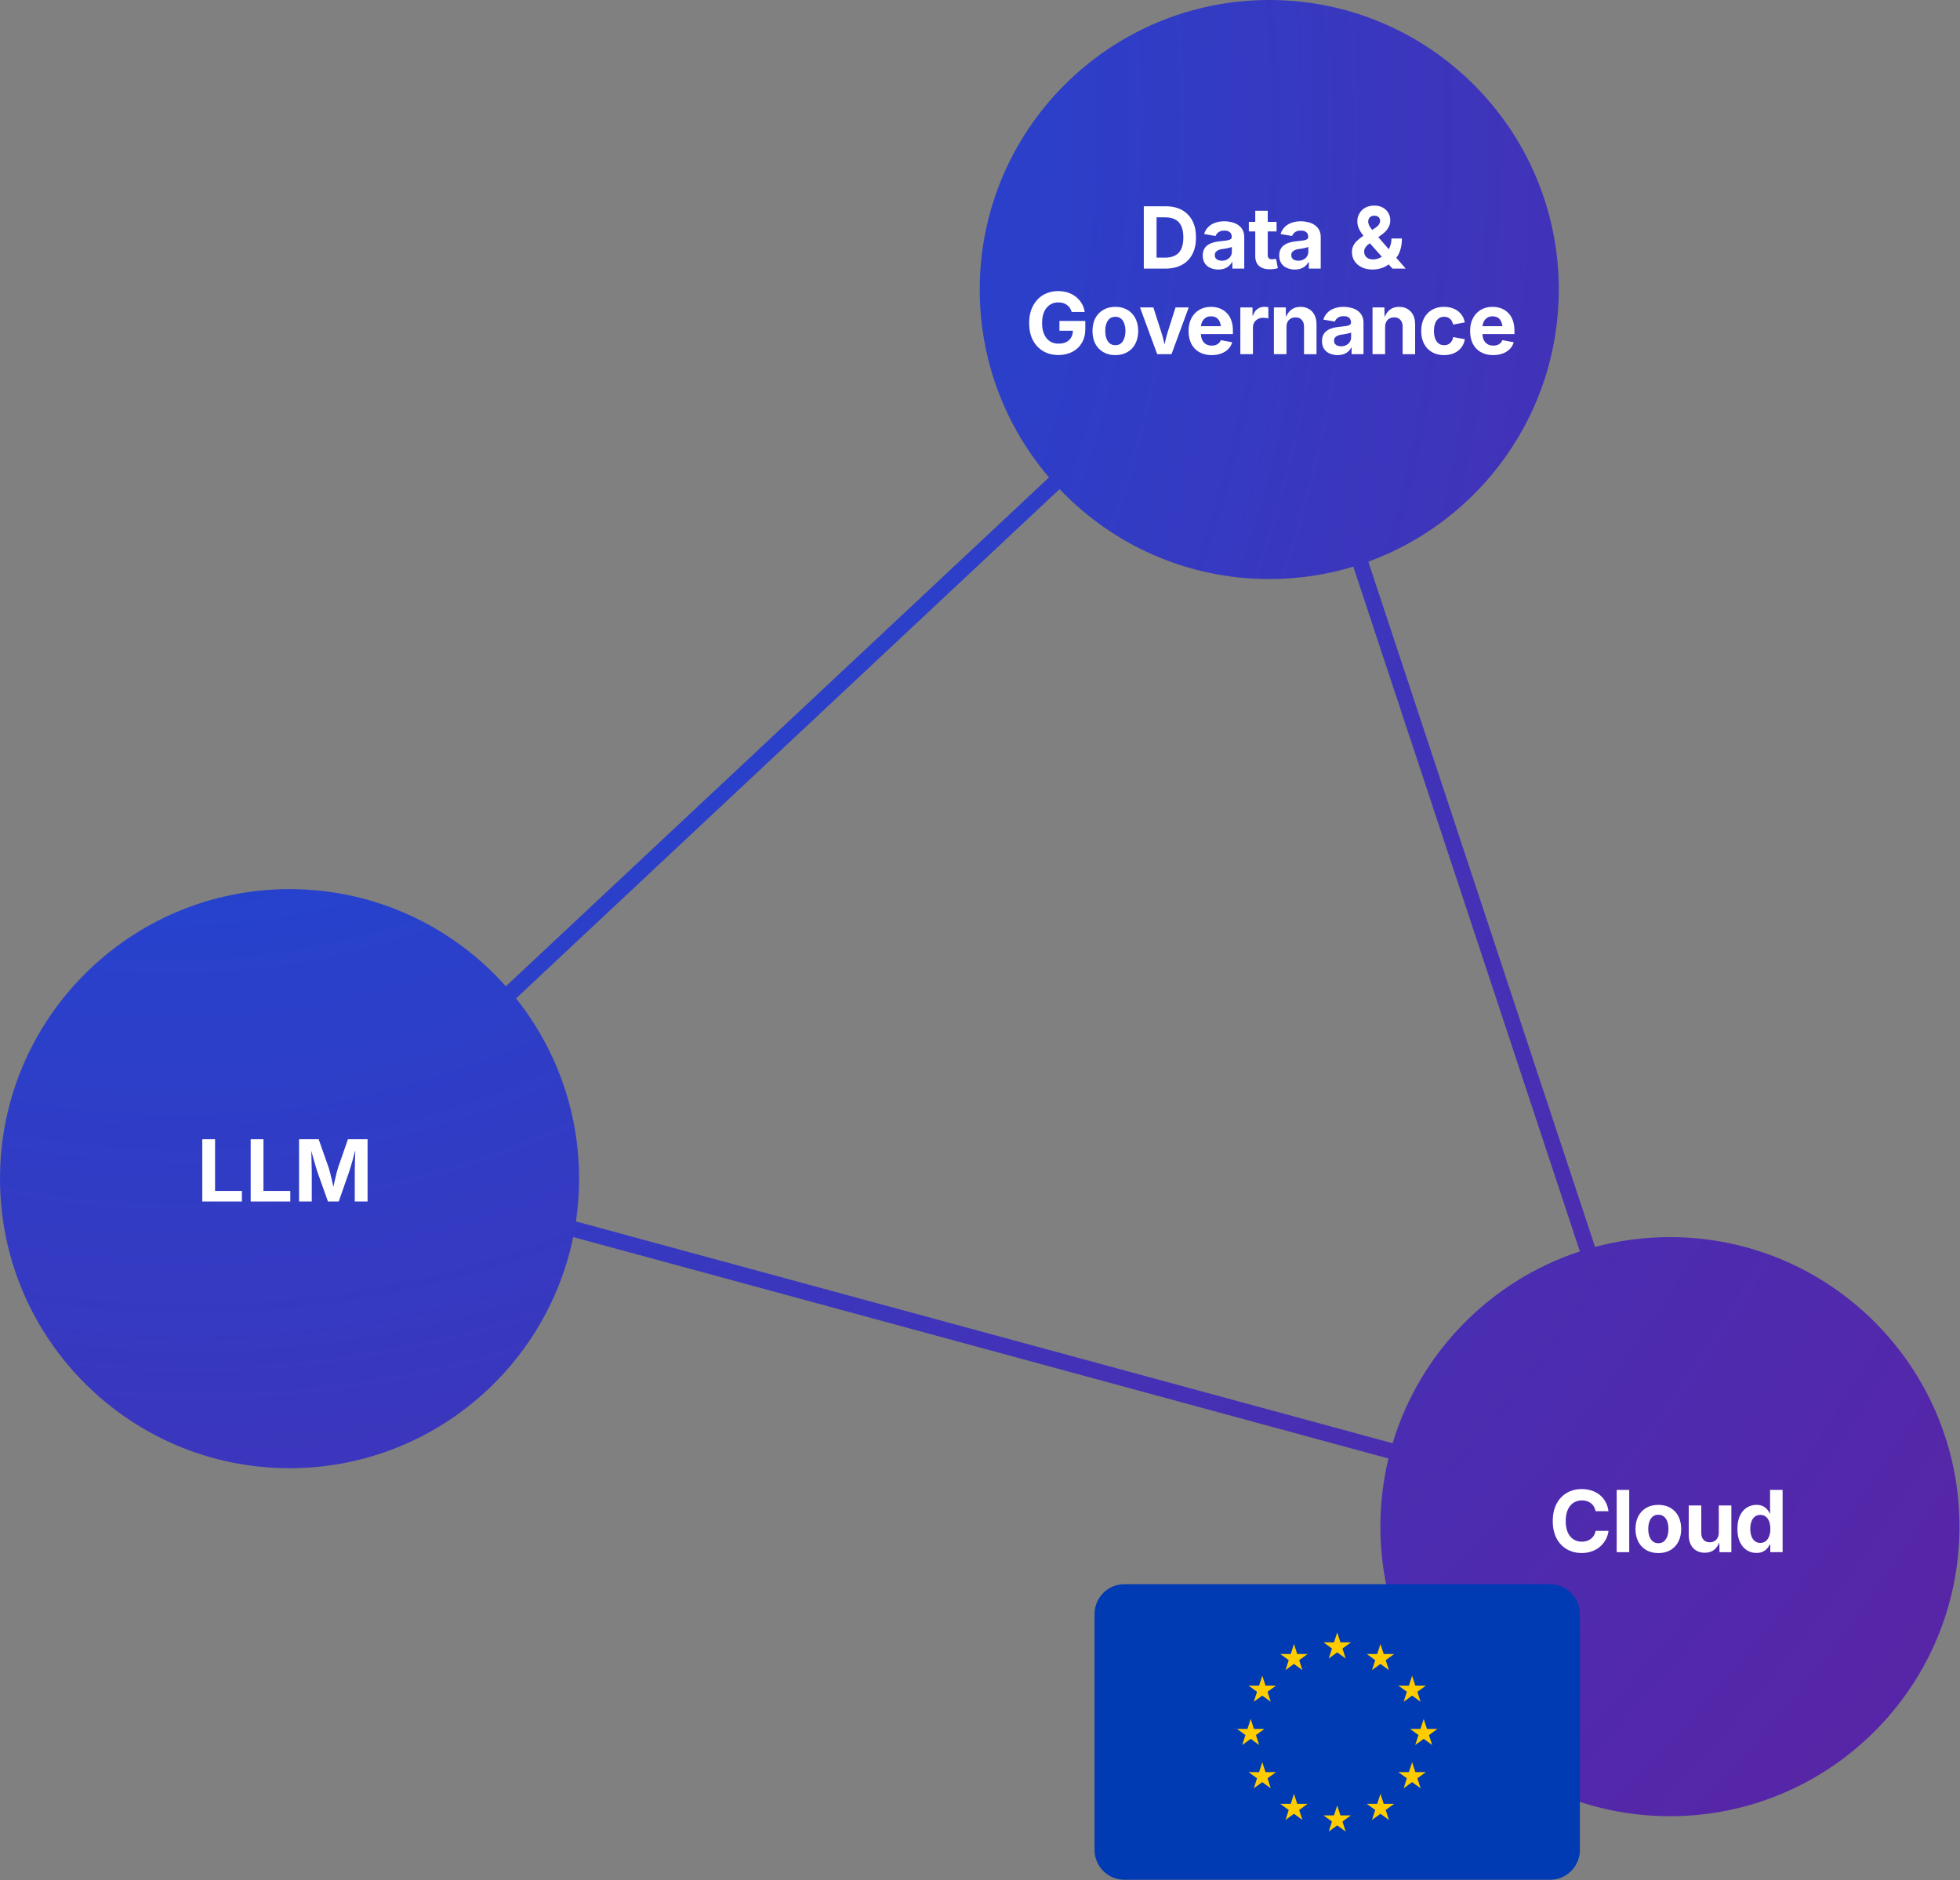 <?xml version="1.0" encoding="UTF-8" standalone="no"?><!DOCTYPE svg PUBLIC "-//W3C//DTD SVG 1.1//EN" "http://www.w3.org/Graphics/SVG/1.1/DTD/svg11.dtd"><svg width="100%" height="100%" viewBox="0 0 2481 2380" version="1.1" xmlns="http://www.w3.org/2000/svg" xmlns:xlink="http://www.w3.org/1999/xlink" xml:space="preserve" xmlns:serif="http://www.serif.com/" style="fill-rule:evenodd;clip-rule:evenodd;stroke-linejoin:round;stroke-miterlimit:2;"><rect x="0" y="0" width="2481" height="2380" fill="#808080" stroke="none"/><path d="M1327.85,604.289c-54.676,-64.038 -87.696,-147.088 -87.696,-237.789c0,-202.277 164.224,-366.5 366.5,-366.5c202.277,0 366.5,164.223 366.5,366.5c0,158.241 -100.503,293.194 -241.131,344.462l287.011,867.432c30.239,-8.084 62.009,-12.394 94.778,-12.394c202.277,0 366.5,164.223 366.5,366.5c0,202.277 -164.223,366.5 -366.5,366.5c-202.277,0 -366.5,-164.223 -366.5,-366.5c0,-29.714 3.544,-58.608 10.237,-86.299l-1032.02,-280.298c-34.216,166.892 -182.06,292.597 -359.032,292.597c-202.277,0 -366.5,-164.223 -366.5,-366.5c0,-202.277 164.223,-366.5 366.5,-366.5c108.845,0 206.672,47.551 273.827,123.002l687.526,-644.213Zm13.397,14.855l-688.018,644.674c49.923,62.636 79.768,141.951 79.768,228.182c0,18.387 -1.357,36.46 -3.977,54.127l1033.76,280.77c34.488,-114.621 123.617,-205.662 237.073,-242.804l-286.804,-866.802c-33.676,10.215 -69.399,15.709 -106.396,15.709c-104.374,0 -198.617,-43.725 -265.407,-113.856Z" style="fill:url(#_Radial1);"/><g transform="matrix(1,0,0,1,824,-568)"><g transform="matrix(108.333,0,0,108.333,616.694,908)"><path d="M0.322,0l-0.189,0l0,-0.128l0.182,0c0.046,0 0.086,-0.009 0.117,-0.025c0.032,-0.017 0.056,-0.043 0.072,-0.077c0.016,-0.035 0.024,-0.08 0.024,-0.134c0,-0.054 -0.008,-0.099 -0.024,-0.133c-0.016,-0.035 -0.04,-0.061 -0.072,-0.077c-0.031,-0.017 -0.07,-0.025 -0.117,-0.025l-0.185,0l0,-0.129l0.194,0c0.073,0 0.136,0.015 0.189,0.044c0.052,0.029 0.092,0.071 0.121,0.125c0.028,0.054 0.042,0.119 0.042,0.195c0,0.075 -0.014,0.141 -0.042,0.195c-0.028,0.054 -0.069,0.096 -0.122,0.125c-0.053,0.029 -0.117,0.044 -0.19,0.044Zm-0.107,-0.728l0,0.728l-0.149,0l0,-0.728l0.149,0Z" style="fill:#fff;fill-rule:nonzero;"/></g><g transform="matrix(108.333,0,0,108.333,694.876,908)"><path d="M0.215,0.011c-0.035,0 -0.066,-0.007 -0.093,-0.019c-0.028,-0.012 -0.049,-0.03 -0.065,-0.054c-0.016,-0.025 -0.024,-0.055 -0.024,-0.091c0,-0.03 0.006,-0.056 0.017,-0.076c0.011,-0.02 0.026,-0.037 0.046,-0.049c0.019,-0.013 0.041,-0.022 0.066,-0.029c0.024,-0.006 0.05,-0.011 0.077,-0.013c0.032,-0.004 0.057,-0.007 0.077,-0.009c0.019,-0.003 0.033,-0.008 0.042,-0.014c0.009,-0.006 0.014,-0.014 0.014,-0.026l0,-0.003c0,-0.015 -0.004,-0.028 -0.01,-0.039c-0.007,-0.011 -0.017,-0.019 -0.029,-0.025c-0.013,-0.006 -0.029,-0.008 -0.047,-0.008c-0.019,0 -0.035,0.002 -0.049,0.008c-0.014,0.006 -0.025,0.013 -0.034,0.023c-0.009,0.009 -0.016,0.02 -0.02,0.032l-0.134,-0.023c0.009,-0.031 0.025,-0.058 0.047,-0.08c0.021,-0.023 0.049,-0.04 0.081,-0.051c0.032,-0.012 0.069,-0.018 0.109,-0.018c0.03,0 0.058,0.004 0.086,0.011c0.028,0.007 0.052,0.017 0.074,0.032c0.022,0.015 0.04,0.034 0.053,0.058c0.013,0.023 0.019,0.051 0.019,0.084l0,0.368l-0.139,0l0,-0.076l-0.005,0c-0.008,0.017 -0.02,0.032 -0.035,0.045c-0.014,0.013 -0.032,0.023 -0.053,0.031c-0.02,0.007 -0.044,0.011 -0.071,0.011Zm0.041,-0.103c0.023,0 0.044,-0.005 0.061,-0.014c0.017,-0.009 0.031,-0.021 0.041,-0.037c0.01,-0.016 0.015,-0.033 0.015,-0.052l0,-0.059c-0.005,0.003 -0.011,0.006 -0.02,0.008c-0.009,0.003 -0.018,0.005 -0.029,0.007c-0.011,0.002 -0.021,0.004 -0.032,0.006c-0.01,0.001 -0.02,0.003 -0.028,0.004c-0.018,0.002 -0.034,0.006 -0.047,0.012c-0.014,0.006 -0.024,0.014 -0.032,0.023c-0.008,0.01 -0.011,0.022 -0.011,0.037c0,0.014 0.003,0.026 0.01,0.036c0.008,0.009 0.017,0.017 0.03,0.022c0.012,0.004 0.026,0.007 0.042,0.007Z" style="fill:#fff;fill-rule:nonzero;"/></g><g transform="matrix(108.333,0,0,108.333,755.708,908)"><path d="M0.334,-0.546l0,0.112l-0.324,0l0,-0.112l0.324,0Zm-0.249,-0.13l0.146,0l0,0.516c0,0.018 0.004,0.03 0.012,0.039c0.008,0.008 0.02,0.012 0.038,0.012c0.006,0 0.014,-0.001 0.024,-0.002c0.01,-0.001 0.017,-0.003 0.023,-0.004l0.021,0.11c-0.017,0.005 -0.033,0.008 -0.049,0.01c-0.016,0.002 -0.031,0.003 -0.046,0.003c-0.055,0 -0.097,-0.014 -0.126,-0.04c-0.029,-0.027 -0.043,-0.065 -0.043,-0.115l0,-0.529Z" style="fill:#fff;fill-rule:nonzero;"/></g><g transform="matrix(108.333,0,0,108.333,791.678,908)"><path d="M0.215,0.011c-0.035,0 -0.066,-0.007 -0.093,-0.019c-0.028,-0.012 -0.049,-0.03 -0.065,-0.054c-0.016,-0.025 -0.024,-0.055 -0.024,-0.091c0,-0.03 0.006,-0.056 0.017,-0.076c0.011,-0.02 0.026,-0.037 0.046,-0.049c0.019,-0.013 0.041,-0.022 0.066,-0.029c0.024,-0.006 0.05,-0.011 0.077,-0.013c0.032,-0.004 0.057,-0.007 0.077,-0.009c0.019,-0.003 0.033,-0.008 0.042,-0.014c0.009,-0.006 0.014,-0.014 0.014,-0.026l0,-0.003c0,-0.015 -0.004,-0.028 -0.01,-0.039c-0.007,-0.011 -0.017,-0.019 -0.029,-0.025c-0.013,-0.006 -0.029,-0.008 -0.047,-0.008c-0.019,0 -0.035,0.002 -0.049,0.008c-0.014,0.006 -0.025,0.013 -0.034,0.023c-0.009,0.009 -0.016,0.02 -0.02,0.032l-0.134,-0.023c0.009,-0.031 0.025,-0.058 0.047,-0.08c0.021,-0.023 0.049,-0.04 0.081,-0.051c0.032,-0.012 0.069,-0.018 0.109,-0.018c0.03,0 0.058,0.004 0.086,0.011c0.028,0.007 0.052,0.017 0.074,0.032c0.022,0.015 0.04,0.034 0.053,0.058c0.013,0.023 0.019,0.051 0.019,0.084l0,0.368l-0.139,0l0,-0.076l-0.005,0c-0.008,0.017 -0.02,0.032 -0.035,0.045c-0.014,0.013 -0.032,0.023 -0.053,0.031c-0.02,0.007 -0.044,0.011 -0.071,0.011Zm0.041,-0.103c0.023,0 0.044,-0.005 0.061,-0.014c0.017,-0.009 0.031,-0.021 0.041,-0.037c0.01,-0.016 0.015,-0.033 0.015,-0.052l0,-0.059c-0.005,0.003 -0.011,0.006 -0.02,0.008c-0.009,0.003 -0.018,0.005 -0.029,0.007c-0.011,0.002 -0.021,0.004 -0.032,0.006c-0.01,0.001 -0.02,0.003 -0.028,0.004c-0.018,0.002 -0.034,0.006 -0.047,0.012c-0.014,0.006 -0.024,0.014 -0.032,0.023c-0.008,0.01 -0.011,0.022 -0.011,0.037c0,0.014 0.003,0.026 0.01,0.036c0.008,0.009 0.017,0.017 0.03,0.022c0.012,0.004 0.026,0.007 0.042,0.007Z" style="fill:#fff;fill-rule:nonzero;"/></g><g transform="matrix(108.333,0,0,108.333,882.979,908)"><path d="M0.283,0.011c-0.05,0 -0.094,-0.009 -0.13,-0.027c-0.037,-0.019 -0.065,-0.043 -0.084,-0.074c-0.02,-0.03 -0.029,-0.064 -0.029,-0.102c0,-0.029 0.005,-0.055 0.017,-0.077c0.011,-0.022 0.027,-0.043 0.048,-0.061c0.021,-0.019 0.045,-0.038 0.072,-0.056l0.139,-0.092c0.01,-0.007 0.019,-0.014 0.027,-0.022c0.008,-0.008 0.014,-0.017 0.019,-0.027c0.005,-0.01 0.007,-0.02 0.007,-0.031c0,-0.017 -0.006,-0.031 -0.017,-0.043c-0.012,-0.011 -0.029,-0.017 -0.051,-0.017c-0.014,0 -0.027,0.002 -0.037,0.008c-0.011,0.006 -0.019,0.014 -0.025,0.024c-0.006,0.01 -0.009,0.022 -0.009,0.035c0,0.016 0.004,0.032 0.012,0.048c0.008,0.015 0.019,0.032 0.033,0.049c0.014,0.018 0.03,0.037 0.048,0.058l0.345,0.396l-0.155,0l-0.286,-0.321c-0.02,-0.023 -0.039,-0.046 -0.058,-0.07c-0.019,-0.023 -0.035,-0.048 -0.047,-0.075c-0.013,-0.026 -0.019,-0.055 -0.019,-0.086c0,-0.035 0.008,-0.066 0.025,-0.094c0.016,-0.028 0.039,-0.05 0.069,-0.066c0.029,-0.016 0.064,-0.024 0.103,-0.024c0.039,0 0.072,0.007 0.1,0.023c0.028,0.015 0.05,0.036 0.065,0.062c0.015,0.026 0.023,0.055 0.023,0.086c0,0.023 -0.004,0.044 -0.012,0.064c-0.008,0.019 -0.019,0.038 -0.033,0.055c-0.015,0.017 -0.032,0.033 -0.052,0.047l-0.148,0.107c-0.02,0.015 -0.035,0.029 -0.045,0.044c-0.01,0.014 -0.015,0.031 -0.015,0.05c0,0.018 0.004,0.034 0.013,0.048c0.008,0.014 0.021,0.024 0.036,0.032c0.016,0.007 0.034,0.011 0.055,0.011c0.027,0 0.053,-0.006 0.078,-0.018c0.025,-0.012 0.048,-0.028 0.069,-0.05c0.02,-0.022 0.037,-0.048 0.049,-0.078c0.012,-0.03 0.019,-0.063 0.019,-0.099l0.122,0c0,0.044 -0.005,0.085 -0.015,0.12c-0.009,0.035 -0.023,0.066 -0.04,0.091c-0.017,0.026 -0.036,0.047 -0.057,0.063l-0.038,0.025c-0.027,0.022 -0.057,0.038 -0.091,0.048c-0.034,0.011 -0.068,0.016 -0.1,0.016Z" style="fill:#fff;fill-rule:nonzero;"/></g><g transform="matrix(108.333,0,0,108.333,473.74,1016.33)"><path d="M0.388,0.01c-0.068,0 -0.127,-0.015 -0.179,-0.046c-0.051,-0.03 -0.091,-0.073 -0.12,-0.128c-0.029,-0.056 -0.043,-0.122 -0.043,-0.199c0,-0.078 0.015,-0.146 0.045,-0.202c0.03,-0.055 0.07,-0.098 0.121,-0.128c0.051,-0.029 0.109,-0.044 0.173,-0.044c0.041,0 0.079,0.006 0.114,0.017c0.035,0.012 0.067,0.029 0.095,0.051c0.027,0.022 0.05,0.048 0.067,0.078c0.017,0.029 0.029,0.062 0.034,0.098l-0.152,0c-0.005,-0.017 -0.012,-0.033 -0.021,-0.047c-0.01,-0.014 -0.021,-0.025 -0.034,-0.035c-0.013,-0.01 -0.028,-0.017 -0.045,-0.022c-0.017,-0.005 -0.035,-0.008 -0.056,-0.008c-0.037,0 -0.07,0.009 -0.099,0.028c-0.028,0.019 -0.051,0.046 -0.067,0.082c-0.016,0.036 -0.024,0.079 -0.024,0.131c0,0.051 0.008,0.095 0.024,0.131c0.016,0.036 0.038,0.063 0.067,0.082c0.028,0.019 0.062,0.028 0.101,0.028c0.035,0 0.065,-0.006 0.091,-0.019c0.025,-0.012 0.044,-0.031 0.057,-0.054c0.014,-0.023 0.02,-0.051 0.02,-0.083l0.032,0.005l-0.189,0l0,-0.114l0.302,0l0,0.091c0,0.064 -0.013,0.119 -0.04,0.164c-0.027,0.046 -0.064,0.081 -0.112,0.106c-0.047,0.024 -0.101,0.037 -0.162,0.037Z" style="fill:#fff;fill-rule:nonzero;"/></g><g transform="matrix(108.333,0,0,108.333,554.567,1016.33)"><path d="M0.307,0.011c-0.055,0 -0.102,-0.012 -0.142,-0.036c-0.04,-0.023 -0.071,-0.056 -0.093,-0.098c-0.021,-0.042 -0.032,-0.092 -0.032,-0.148c0,-0.056 0.011,-0.105 0.032,-0.148c0.022,-0.042 0.053,-0.075 0.093,-0.098c0.04,-0.024 0.087,-0.036 0.142,-0.036c0.055,0 0.102,0.012 0.142,0.036c0.04,0.023 0.071,0.056 0.092,0.098c0.022,0.043 0.033,0.092 0.033,0.148c0,0.056 -0.011,0.106 -0.033,0.148c-0.021,0.042 -0.052,0.075 -0.092,0.098c-0.04,0.024 -0.087,0.036 -0.142,0.036Zm0,-0.116c0.026,0 0.048,-0.007 0.065,-0.021c0.018,-0.015 0.031,-0.035 0.039,-0.06c0.009,-0.025 0.014,-0.053 0.014,-0.085c0,-0.032 -0.005,-0.061 -0.014,-0.086c-0.008,-0.025 -0.021,-0.045 -0.039,-0.059c-0.017,-0.014 -0.039,-0.021 -0.065,-0.021c-0.026,0 -0.048,0.007 -0.066,0.021c-0.017,0.014 -0.03,0.034 -0.039,0.059c-0.009,0.025 -0.013,0.054 -0.013,0.086c0,0.032 0.004,0.06 0.013,0.085c0.009,0.025 0.022,0.045 0.039,0.06c0.018,0.014 0.04,0.021 0.066,0.021Z" style="fill:#fff;fill-rule:nonzero;"/></g><g transform="matrix(108.333,0,0,108.333,617.409,1016.33)"><path d="M0.216,0l-0.201,-0.546l0.156,0l0.091,0.283c0.012,0.036 0.022,0.072 0.03,0.108c0.008,0.036 0.017,0.073 0.025,0.112l-0.031,0c0.009,-0.039 0.017,-0.076 0.025,-0.112c0.008,-0.036 0.018,-0.072 0.029,-0.108l0.09,-0.283l0.154,0l-0.201,0.546l-0.167,0Z" style="fill:#fff;fill-rule:nonzero;"/></g><g transform="matrix(108.333,0,0,108.333,676.177,1016.33)"><path d="M0.309,0.011c-0.055,0 -0.103,-0.012 -0.144,-0.035c-0.04,-0.022 -0.071,-0.055 -0.093,-0.097c-0.021,-0.042 -0.032,-0.092 -0.032,-0.149c0,-0.056 0.01,-0.106 0.032,-0.148c0.021,-0.042 0.052,-0.075 0.091,-0.099c0.04,-0.024 0.086,-0.036 0.139,-0.036c0.036,0 0.069,0.006 0.1,0.017c0.031,0.012 0.058,0.029 0.081,0.052c0.024,0.023 0.042,0.051 0.055,0.086c0.013,0.035 0.02,0.075 0.02,0.122l0,0.041l-0.458,0l0,-0.092l0.387,0l-0.069,0.025c0,-0.029 -0.004,-0.053 -0.013,-0.074c-0.009,-0.021 -0.021,-0.038 -0.038,-0.049c-0.018,-0.012 -0.039,-0.017 -0.064,-0.017c-0.025,0 -0.047,0.005 -0.064,0.017c-0.018,0.012 -0.032,0.028 -0.041,0.048c-0.009,0.02 -0.014,0.043 -0.014,0.068l0,0.065c0,0.032 0.006,0.058 0.016,0.08c0.011,0.021 0.026,0.037 0.045,0.048c0.019,0.011 0.041,0.016 0.067,0.016c0.017,0 0.032,-0.002 0.046,-0.007c0.014,-0.005 0.026,-0.012 0.036,-0.022c0.01,-0.009 0.018,-0.021 0.023,-0.035l0.133,0.025c-0.009,0.03 -0.024,0.056 -0.046,0.079c-0.022,0.022 -0.049,0.04 -0.082,0.052c-0.033,0.012 -0.07,0.019 -0.113,0.019Z" style="fill:#fff;fill-rule:nonzero;"/></g><g transform="matrix(108.333,0,0,108.333,739.336,1016.33)"><path d="M0.062,0l0,-0.546l0.142,0l0,0.095l0.006,0c0.01,-0.033 0.027,-0.059 0.05,-0.076c0.024,-0.018 0.051,-0.026 0.082,-0.026c0.007,0 0.015,0 0.024,0.001c0.009,0.001 0.016,0.002 0.023,0.004l0,0.131c-0.006,-0.003 -0.016,-0.005 -0.028,-0.006c-0.013,-0.001 -0.024,-0.002 -0.035,-0.002c-0.023,0 -0.043,0.005 -0.06,0.015c-0.018,0.009 -0.032,0.023 -0.042,0.04c-0.01,0.017 -0.015,0.037 -0.015,0.059l0,0.311l-0.147,0Z" style="fill:#fff;fill-rule:nonzero;"/></g><g transform="matrix(108.333,0,0,108.333,781.813,1016.33)"><path d="M0.209,-0.316l0,0.316l-0.147,0l0,-0.546l0.139,0l0.002,0.136l-0.009,0c0.015,-0.045 0.036,-0.08 0.065,-0.105c0.03,-0.025 0.067,-0.038 0.113,-0.038c0.038,0 0.071,0.008 0.099,0.025c0.028,0.016 0.05,0.04 0.066,0.071c0.015,0.03 0.023,0.067 0.023,0.11l0,0.347l-0.146,0l0,-0.322c0,-0.034 -0.009,-0.06 -0.027,-0.079c-0.017,-0.02 -0.041,-0.029 -0.072,-0.029c-0.021,0 -0.039,0.004 -0.055,0.013c-0.016,0.009 -0.029,0.022 -0.038,0.039c-0.009,0.017 -0.013,0.038 -0.013,0.062Z" style="fill:#fff;fill-rule:nonzero;"/></g><g transform="matrix(108.333,0,0,108.333,845.818,1016.33)"><path d="M0.215,0.011c-0.035,0 -0.066,-0.007 -0.093,-0.019c-0.028,-0.012 -0.049,-0.03 -0.065,-0.054c-0.016,-0.025 -0.024,-0.055 -0.024,-0.091c0,-0.03 0.006,-0.056 0.017,-0.076c0.011,-0.02 0.026,-0.037 0.046,-0.049c0.019,-0.013 0.041,-0.022 0.066,-0.029c0.024,-0.006 0.05,-0.011 0.077,-0.013c0.032,-0.004 0.057,-0.007 0.077,-0.009c0.019,-0.003 0.033,-0.008 0.042,-0.014c0.009,-0.006 0.014,-0.014 0.014,-0.026l0,-0.003c0,-0.015 -0.004,-0.028 -0.01,-0.039c-0.007,-0.011 -0.017,-0.019 -0.029,-0.025c-0.013,-0.006 -0.029,-0.008 -0.047,-0.008c-0.019,0 -0.035,0.002 -0.049,0.008c-0.014,0.006 -0.025,0.013 -0.034,0.023c-0.009,0.009 -0.016,0.02 -0.02,0.032l-0.134,-0.023c0.009,-0.031 0.025,-0.058 0.047,-0.08c0.021,-0.023 0.049,-0.04 0.081,-0.051c0.032,-0.012 0.069,-0.018 0.109,-0.018c0.03,0 0.058,0.004 0.086,0.011c0.028,0.007 0.052,0.017 0.074,0.032c0.022,0.015 0.04,0.034 0.053,0.058c0.013,0.023 0.019,0.051 0.019,0.084l0,0.368l-0.139,0l0,-0.076l-0.005,0c-0.008,0.017 -0.02,0.032 -0.035,0.045c-0.014,0.013 -0.032,0.023 -0.053,0.031c-0.02,0.007 -0.044,0.011 -0.071,0.011Zm0.041,-0.103c0.023,0 0.044,-0.005 0.061,-0.014c0.017,-0.009 0.031,-0.021 0.041,-0.037c0.01,-0.016 0.015,-0.033 0.015,-0.052l0,-0.059c-0.005,0.003 -0.011,0.006 -0.02,0.008c-0.009,0.003 -0.018,0.005 -0.029,0.007c-0.011,0.002 -0.021,0.004 -0.032,0.006c-0.01,0.001 -0.02,0.003 -0.028,0.004c-0.018,0.002 -0.034,0.006 -0.047,0.012c-0.014,0.006 -0.024,0.014 -0.032,0.023c-0.008,0.01 -0.011,0.022 -0.011,0.037c0,0.014 0.003,0.026 0.01,0.036c0.008,0.009 0.017,0.017 0.03,0.022c0.012,0.004 0.026,0.007 0.042,0.007Z" style="fill:#fff;fill-rule:nonzero;"/></g><g transform="matrix(108.333,0,0,108.333,906.65,1016.33)"><path d="M0.209,-0.316l0,0.316l-0.147,0l0,-0.546l0.139,0l0.002,0.136l-0.009,0c0.015,-0.045 0.036,-0.08 0.065,-0.105c0.03,-0.025 0.067,-0.038 0.113,-0.038c0.038,0 0.071,0.008 0.099,0.025c0.028,0.016 0.05,0.04 0.066,0.071c0.015,0.03 0.023,0.067 0.023,0.11l0,0.347l-0.146,0l0,-0.322c0,-0.034 -0.009,-0.06 -0.027,-0.079c-0.017,-0.02 -0.041,-0.029 -0.072,-0.029c-0.021,0 -0.039,0.004 -0.055,0.013c-0.016,0.009 -0.029,0.022 -0.038,0.039c-0.009,0.017 -0.013,0.038 -0.013,0.062Z" style="fill:#fff;fill-rule:nonzero;"/></g><g transform="matrix(108.333,0,0,108.333,970.656,1016.33)"><path d="M0.306,0.011c-0.054,0 -0.102,-0.012 -0.142,-0.036c-0.039,-0.023 -0.07,-0.056 -0.092,-0.098c-0.021,-0.042 -0.032,-0.092 -0.032,-0.148c0,-0.056 0.011,-0.105 0.032,-0.148c0.022,-0.042 0.053,-0.075 0.092,-0.098c0.04,-0.024 0.088,-0.036 0.142,-0.036c0.033,0 0.063,0.004 0.09,0.013c0.027,0.008 0.052,0.02 0.073,0.036c0.021,0.016 0.038,0.035 0.052,0.057c0.014,0.023 0.023,0.048 0.028,0.076l-0.136,0.025c-0.003,-0.014 -0.008,-0.027 -0.014,-0.038c-0.006,-0.011 -0.013,-0.021 -0.022,-0.029c-0.009,-0.008 -0.019,-0.014 -0.031,-0.018c-0.011,-0.004 -0.024,-0.006 -0.038,-0.006c-0.026,0 -0.048,0.007 -0.066,0.021c-0.017,0.014 -0.031,0.033 -0.04,0.058c-0.009,0.025 -0.013,0.054 -0.013,0.087c0,0.032 0.004,0.061 0.013,0.086c0.009,0.025 0.023,0.045 0.04,0.059c0.018,0.014 0.04,0.021 0.066,0.021c0.014,0 0.027,-0.002 0.039,-0.006c0.012,-0.004 0.022,-0.011 0.031,-0.019c0.009,-0.008 0.017,-0.018 0.023,-0.03c0.006,-0.012 0.01,-0.025 0.013,-0.04l0.136,0.025c-0.005,0.029 -0.014,0.055 -0.028,0.078c-0.014,0.022 -0.031,0.042 -0.052,0.058c-0.021,0.016 -0.046,0.028 -0.073,0.037c-0.028,0.008 -0.058,0.013 -0.091,0.013Z" style="fill:#fff;fill-rule:nonzero;"/></g><g transform="matrix(108.333,0,0,108.333,1032.55,1016.33)"><path d="M0.309,0.011c-0.055,0 -0.103,-0.012 -0.144,-0.035c-0.04,-0.022 -0.071,-0.055 -0.093,-0.097c-0.021,-0.042 -0.032,-0.092 -0.032,-0.149c0,-0.056 0.01,-0.106 0.032,-0.148c0.021,-0.042 0.052,-0.075 0.091,-0.099c0.04,-0.024 0.086,-0.036 0.139,-0.036c0.036,0 0.069,0.006 0.1,0.017c0.031,0.012 0.058,0.029 0.081,0.052c0.024,0.023 0.042,0.051 0.055,0.086c0.013,0.035 0.02,0.075 0.02,0.122l0,0.041l-0.458,0l0,-0.092l0.387,0l-0.069,0.025c0,-0.029 -0.004,-0.053 -0.013,-0.074c-0.009,-0.021 -0.021,-0.038 -0.038,-0.049c-0.018,-0.012 -0.039,-0.017 -0.064,-0.017c-0.025,0 -0.047,0.005 -0.064,0.017c-0.018,0.012 -0.032,0.028 -0.041,0.048c-0.009,0.02 -0.014,0.043 -0.014,0.068l0,0.065c0,0.032 0.006,0.058 0.016,0.08c0.011,0.021 0.026,0.037 0.045,0.048c0.019,0.011 0.041,0.016 0.067,0.016c0.017,0 0.032,-0.002 0.046,-0.007c0.014,-0.005 0.026,-0.012 0.036,-0.022c0.01,-0.009 0.018,-0.021 0.023,-0.035l0.133,0.025c-0.009,0.03 -0.024,0.056 -0.046,0.079c-0.022,0.022 -0.049,0.04 -0.082,0.052c-0.033,0.012 -0.07,0.019 -0.113,0.019Z" style="fill:#fff;fill-rule:nonzero;"/></g></g><path d="M256.061,1520.91l0,-78.816l16.163,0l0,65.417l33.985,0l0,13.399l-50.148,0Z" style="fill:#fff;fill-rule:nonzero;"/><path d="M317.316,1520.91l0,-78.816l16.163,0l0,65.417l33.985,0l0,13.399l-50.148,0Z" style="fill:#fff;fill-rule:nonzero;"/><path d="M378.57,1520.91l0,-78.816l24.794,0l12.758,36.184c0.535,1.678 1.145,3.861 1.832,6.549c0.687,2.689 1.385,5.584 2.094,8.686c0.709,3.102 1.373,6.115 1.992,9.037c0.618,2.923 1.128,5.467 1.53,7.633l-3.165,0c0.418,-2.117 0.931,-4.629 1.541,-7.536c0.609,-2.906 1.268,-5.914 1.977,-9.025c0.71,-3.11 1.407,-6.022 2.092,-8.734c0.686,-2.712 1.295,-4.916 1.83,-6.61l12.579,-36.184l24.846,0l0,78.816l-16.203,0l0,-37.16c0,-1.717 0.027,-3.859 0.083,-6.426c0.056,-2.566 0.124,-5.338 0.206,-8.316c0.081,-2.977 0.158,-5.981 0.23,-9.01c0.072,-3.029 0.116,-5.873 0.132,-8.533l1.046,0c-0.683,2.928 -1.434,5.949 -2.254,9.06c-0.819,3.112 -1.64,6.135 -2.461,9.071c-0.822,2.935 -1.605,5.625 -2.348,8.069c-0.744,2.445 -1.381,4.473 -1.914,6.085l-13.044,37.16l-13.612,0l-13.252,-37.16c-0.532,-1.596 -1.166,-3.604 -1.903,-6.024c-0.736,-2.42 -1.525,-5.089 -2.366,-8.008c-0.841,-2.92 -1.681,-5.943 -2.518,-9.071c-0.837,-3.128 -1.639,-6.189 -2.406,-9.182l1.267,0c0.032,2.546 0.084,5.317 0.156,8.314l0.424,17.412c0.064,2.606 0.096,4.793 0.096,6.559l0,37.16l-16.059,0Z" style="fill:#fff;fill-rule:nonzero;"/><path d="M2002.11,1965.85c-6.982,0 -13.234,-1.589 -18.754,-4.765c-5.519,-3.176 -9.873,-7.779 -13.059,-13.808c-3.187,-6.029 -4.78,-13.309 -4.78,-21.841c0,-8.586 1.608,-15.899 4.823,-21.937c3.215,-6.038 7.587,-10.645 13.116,-13.82c5.53,-3.175 11.748,-4.762 18.654,-4.762c4.48,0 8.654,0.625 12.522,1.874c3.868,1.249 7.298,3.075 10.29,5.476c2.993,2.401 5.447,5.336 7.362,8.803c1.915,3.468 3.169,7.42 3.76,11.856l-16.334,0c-0.375,-2.163 -1.06,-4.087 -2.055,-5.77c-0.996,-1.684 -2.249,-3.117 -3.758,-4.299c-1.51,-1.182 -3.232,-2.078 -5.167,-2.688c-1.934,-0.61 -4.026,-0.915 -6.277,-0.915c-4.097,0 -7.693,1.023 -10.787,3.069c-3.095,2.045 -5.496,5.016 -7.203,8.91c-1.708,3.895 -2.562,8.629 -2.562,14.203c0,5.672 0.868,10.451 2.602,14.336c1.735,3.885 4.14,6.813 7.215,8.784c3.076,1.971 6.635,2.957 10.678,2.957c2.251,0 4.338,-0.309 6.263,-0.928c1.925,-0.618 3.651,-1.514 5.18,-2.688c1.529,-1.174 2.801,-2.607 3.816,-4.299c1.015,-1.691 1.719,-3.611 2.112,-5.757l16.334,0c-0.441,3.658 -1.529,7.159 -3.264,10.505c-1.734,3.345 -4.055,6.337 -6.962,8.975c-2.907,2.637 -6.351,4.718 -10.333,6.242c-3.982,1.524 -8.459,2.287 -13.432,2.287Z" style="fill:#fff;fill-rule:nonzero;"/><rect x="2046.44" y="1885.97" width="15.863" height="78.817" style="fill:#fff;fill-rule:nonzero;"/><path d="M2099.15,1965.94c-5.932,0 -11.064,-1.274 -15.397,-3.823c-4.333,-2.549 -7.67,-6.11 -10.013,-10.685c-2.343,-4.575 -3.514,-9.895 -3.514,-15.961c0,-6.114 1.171,-11.463 3.514,-16.046c2.343,-4.582 5.68,-8.148 10.013,-10.697c4.333,-2.549 9.465,-3.823 15.397,-3.823c5.948,0 11.082,1.274 15.404,3.823c4.322,2.549 7.655,6.115 9.998,10.697c2.342,4.583 3.514,9.932 3.514,16.046c0,6.066 -1.172,11.386 -3.514,15.961c-2.343,4.575 -5.676,8.136 -9.998,10.685c-4.322,2.549 -9.456,3.823 -15.404,3.823Zm0,-12.487c2.824,0 5.184,-0.785 7.083,-2.354c1.898,-1.569 3.321,-3.715 4.27,-6.438c0.948,-2.724 1.423,-5.806 1.423,-9.247c0,-3.477 -0.475,-6.57 -1.423,-9.281c-0.949,-2.711 -2.372,-4.845 -4.27,-6.404c-1.899,-1.558 -4.259,-2.337 -7.083,-2.337c-2.826,0 -5.185,0.779 -7.077,2.337c-1.891,1.559 -3.311,3.689 -4.26,6.392c-0.949,2.703 -1.423,5.8 -1.423,9.293c0,3.441 0.474,6.523 1.423,9.247c0.949,2.723 2.369,4.869 4.26,6.438c1.892,1.569 4.251,2.354 7.077,2.354Z" style="fill:#fff;fill-rule:nonzero;"/><path d="M2158,1965.53c-4.08,0 -7.651,-0.891 -10.714,-2.674c-3.063,-1.782 -5.437,-4.34 -7.121,-7.674c-1.685,-3.334 -2.527,-7.307 -2.527,-11.917l0,-37.614l15.863,0l0,34.85c0,3.673 0.951,6.554 2.854,8.642c1.903,2.089 4.527,3.133 7.872,3.133c2.25,0 4.233,-0.488 5.948,-1.466c1.716,-0.977 3.064,-2.394 4.045,-4.25c0.981,-1.857 1.472,-4.079 1.472,-6.668l0,-34.241l15.887,0l0,59.139l-15.003,0l-0.228,-14.764l0.927,0c-1.567,4.966 -3.94,8.791 -7.117,11.476c-3.177,2.685 -7.23,4.028 -12.158,4.028Z" style="fill:#fff;fill-rule:nonzero;"/><path d="M2223.32,1965.77c-4.522,0 -8.607,-1.171 -12.256,-3.513c-3.649,-2.341 -6.532,-5.776 -8.648,-10.303c-2.116,-4.528 -3.174,-10.073 -3.174,-16.635c0,-6.737 1.091,-12.361 3.272,-16.87c2.181,-4.51 5.091,-7.894 8.731,-10.153c3.641,-2.259 7.635,-3.389 11.984,-3.389c3.35,0 6.138,0.563 8.366,1.69c2.229,1.127 4.027,2.516 5.396,4.168c1.369,1.652 2.4,3.264 3.092,4.836l0.512,0l0,-29.631l15.862,0l0,78.817l-15.602,0l0,-9.466l-0.772,0c-0.73,1.588 -1.792,3.183 -3.187,4.785c-1.395,1.602 -3.196,2.946 -5.404,4.033c-2.208,1.088 -4.933,1.631 -8.172,1.631Zm4.884,-12.715c2.702,0 5.001,-0.743 6.899,-2.23c1.897,-1.487 3.343,-3.562 4.336,-6.227c0.994,-2.665 1.49,-5.774 1.49,-9.328c0,-3.592 -0.492,-6.705 -1.478,-9.338c-0.985,-2.634 -2.427,-4.677 -4.324,-6.13c-1.897,-1.453 -4.205,-2.18 -6.923,-2.18c-2.767,0 -5.094,0.751 -6.98,2.252c-1.886,1.502 -3.309,3.578 -4.267,6.227c-0.958,2.65 -1.436,5.706 -1.436,9.169c0,3.459 0.483,6.53 1.449,9.212c0.966,2.683 2.396,4.782 4.291,6.298c1.894,1.517 4.209,2.275 6.943,2.275Z" style="fill:#fff;fill-rule:nonzero;"/><g><path d="M1999.86,2043.05c0,-20.803 -16.89,-37.693 -37.694,-37.693l-538.99,0c-20.803,0 -37.693,16.89 -37.693,37.693l0,298.7c0,20.804 16.89,37.693 37.693,37.693l538.99,0c20.804,0 37.694,-16.889 37.694,-37.693l0,-298.7Z" style="fill:#003bb3;"/><path d="M1692.67,2066.37l-4.096,12.602l-13.278,0l10.735,7.791l-4.096,12.644l10.734,-7.792l10.733,7.791l-4.094,-12.642l10.692,-7.792l-13.237,0l-4.093,-12.602Zm-54.742,14.669l-4.094,12.643l-13.279,0l10.734,7.79l-4.095,12.604l10.693,-7.792l10.735,7.791l-4.096,-12.602l10.734,-7.791l-13.236,0l-4.096,-12.643Zm109.484,0l-4.097,12.643l-13.278,0l10.736,7.79l-4.097,12.604l10.734,-7.792l10.735,7.791l-4.097,-12.602l10.735,-7.791l-13.278,0l-4.093,-12.643Zm-149.596,40.113l-4.094,12.602l-13.239,0l10.694,7.791l-4.096,12.603l10.734,-7.792l10.735,7.791l-4.097,-12.601l10.735,-7.792l-13.278,0l-4.094,-12.602Zm189.668,0l-4.097,12.602l-13.236,0l10.694,7.752l-4.097,12.641l10.735,-7.792l10.734,7.791l-4.096,-12.601l10.734,-7.792l-13.278,0l-4.093,-12.601Zm-204.337,54.741l-4.096,12.602l-13.236,0l10.694,7.791l-4.096,12.603l10.775,-7.793l10.694,7.793l-4.097,-12.602l10.735,-7.792l-13.278,0l-4.094,-12.602l-0.001,0Zm219.006,0l-4.094,12.602l-13.239,0l10.694,7.791l-4.097,12.603l10.735,-7.793l10.734,7.793l-4.096,-12.563l10.734,-7.832l-13.278,0l-4.093,-12.601Zm-204.337,54.74l-4.094,12.602l-13.239,0l10.694,7.794l-4.096,12.642l10.734,-7.793l10.735,7.793l-4.097,-12.642l10.735,-7.794l-13.278,0l-4.094,-12.602Zm189.668,0l-4.097,12.602l-13.236,0l10.694,7.794l-4.097,12.642l10.735,-7.793l10.734,7.793l-4.096,-12.642l10.734,-7.794l-13.278,0l-4.093,-12.602Zm-149.556,40.073l-4.097,12.642l-13.278,0l10.735,7.791l-4.095,12.603l10.734,-7.792l10.694,7.791l-4.096,-12.601l10.734,-7.792l-13.235,0l-4.096,-12.642Zm109.482,0l-4.096,12.642l-13.278,0l10.735,7.753l-4.096,12.641l10.734,-7.792l10.735,7.791l-4.097,-12.64l10.735,-7.753l-13.278,0l-4.094,-12.642Zm-54.742,14.669l-4.094,12.642l-13.278,0l10.734,7.753l-4.096,12.642l10.734,-7.793l10.733,7.793l-4.094,-12.642l10.692,-7.753l-13.237,0l-4.093,-12.642l-0.001,0Z" style="fill:#fc0;fill-rule:nonzero;"/></g><defs><radialGradient id="_Radial1" cx="0" cy="0" r="1" gradientUnits="userSpaceOnUse" gradientTransform="matrix(1881.94,3028,-2804.36,1742.94,131.065,90)"><stop offset="0" style="stop-color:#0754e5;stop-opacity:1"/><stop offset="0.58" style="stop-color:#4431b6;stop-opacity:1"/><stop offset="1" style="stop-color:#6020a0;stop-opacity:1"/></radialGradient></defs></svg>